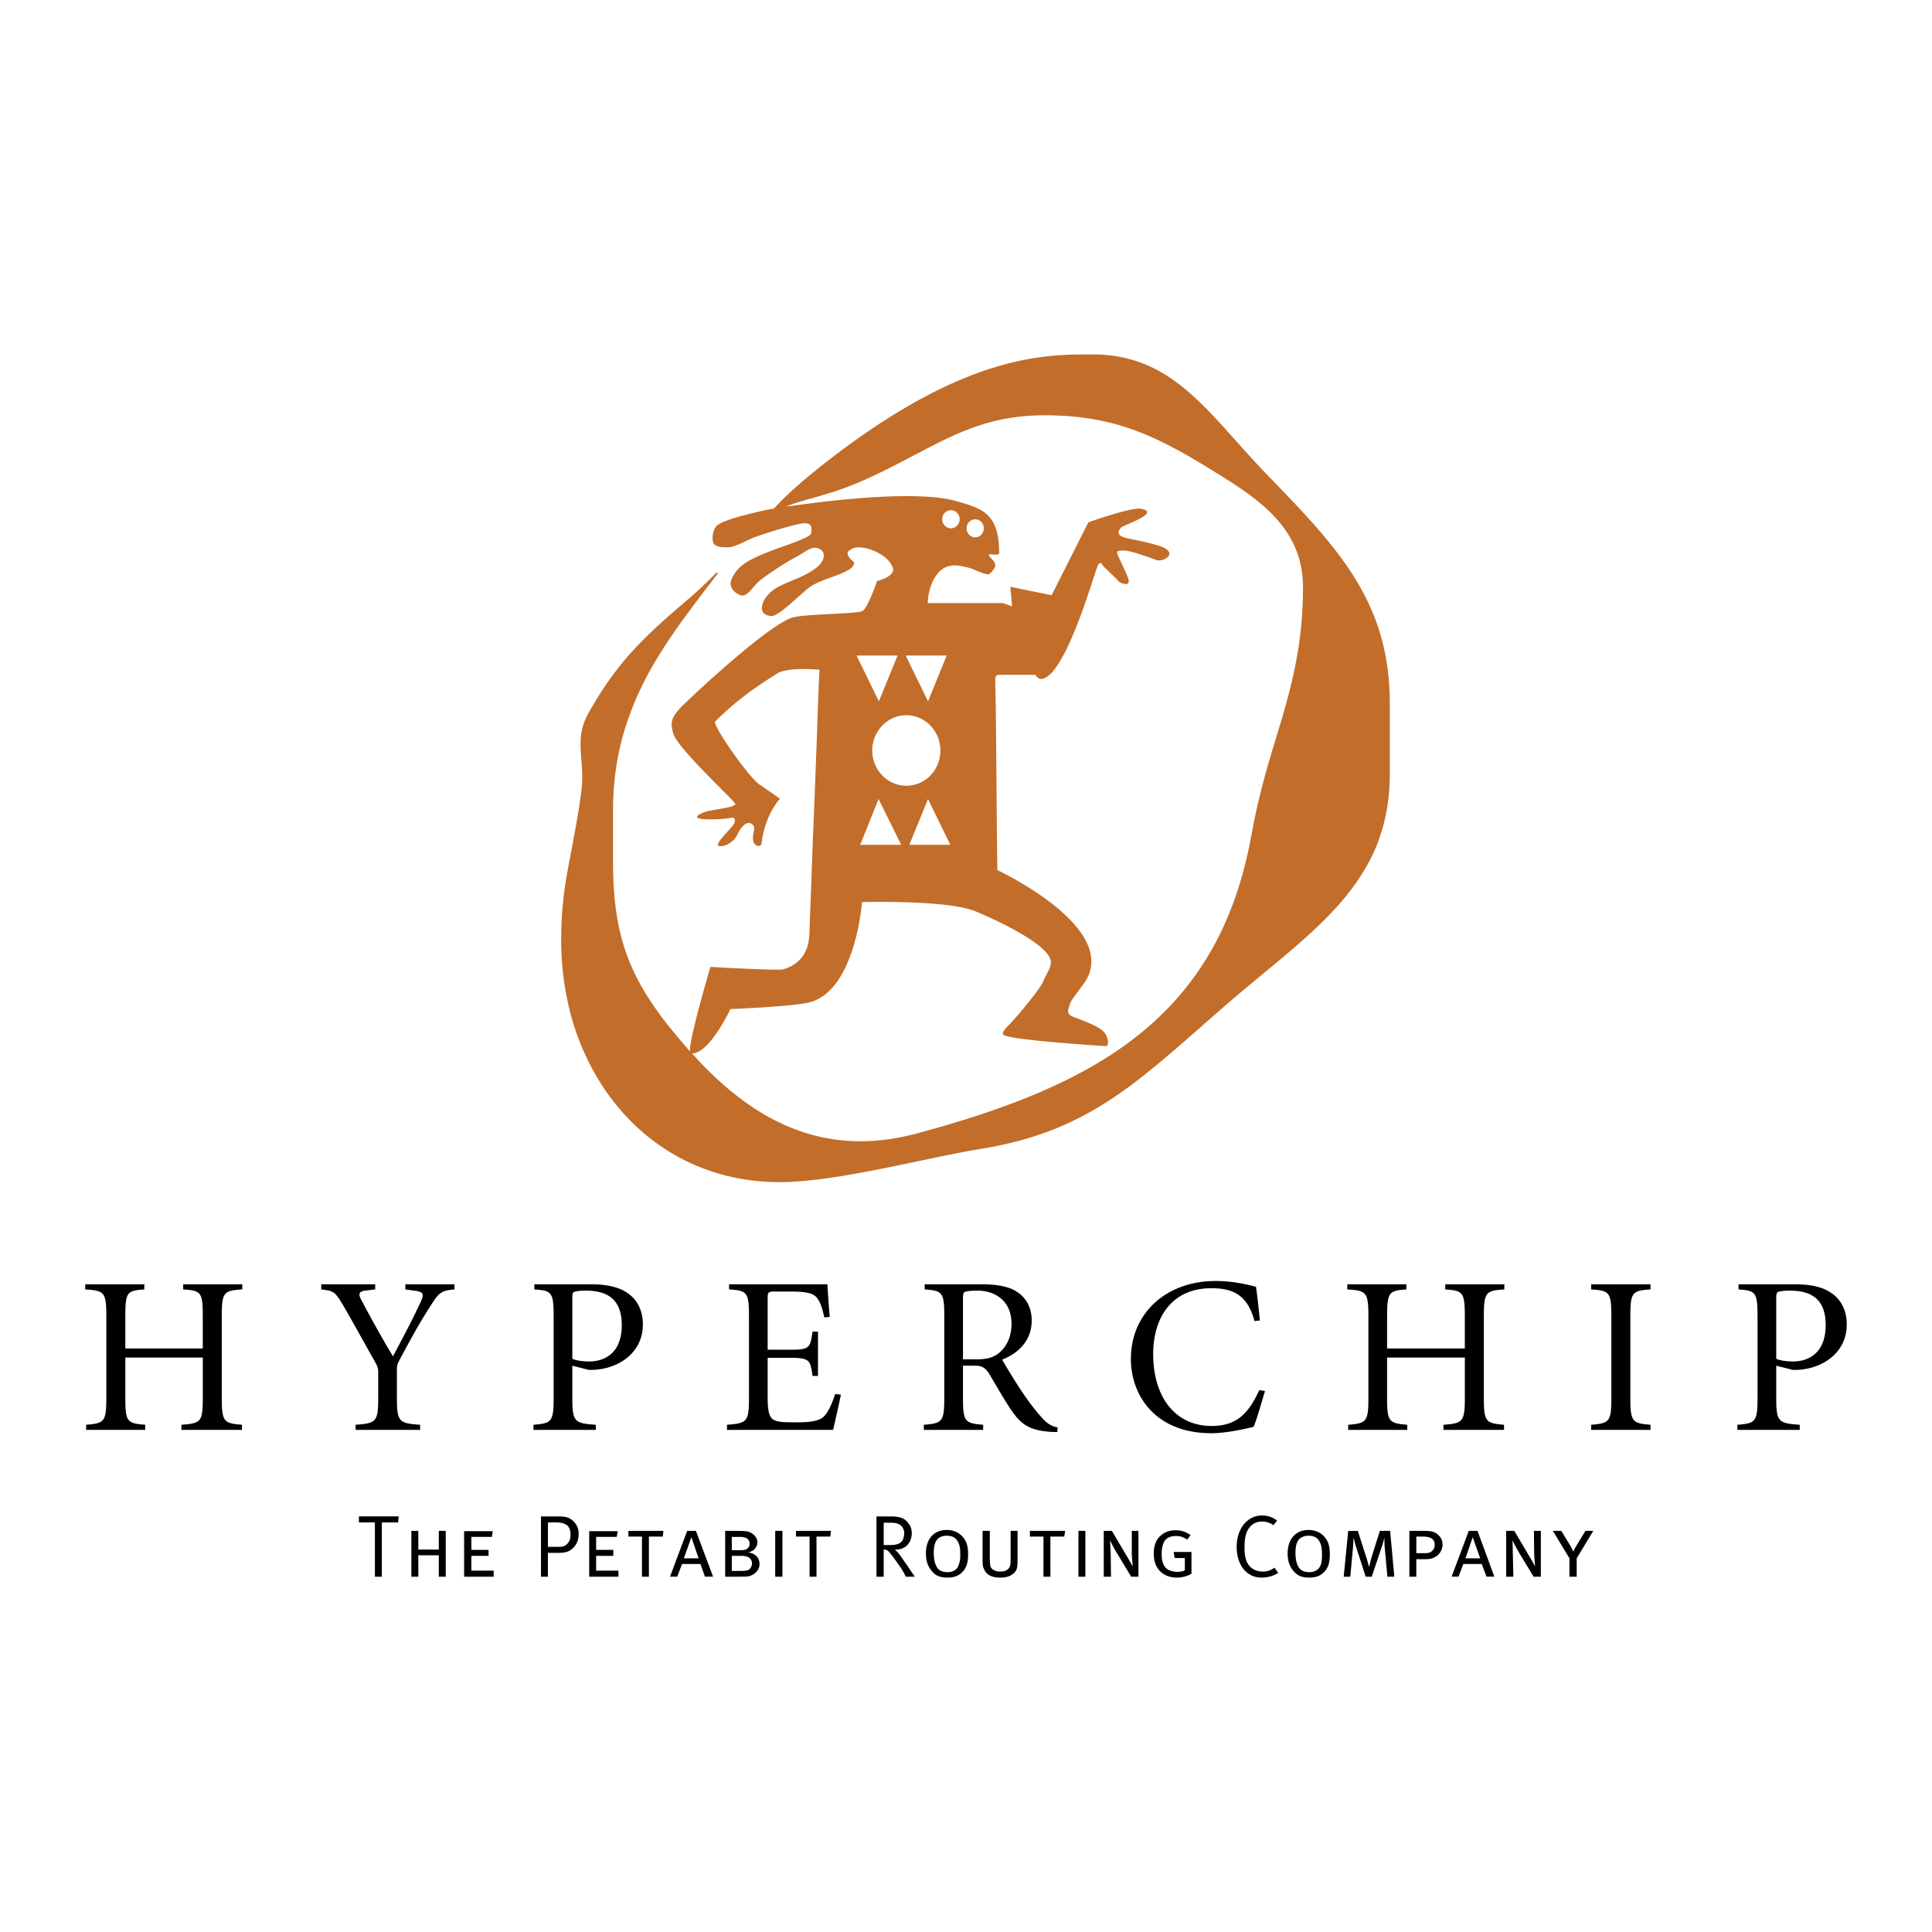 <svg xmlns="http://www.w3.org/2000/svg" width="2500" height="2500" viewBox="0 0 192.756 192.756"><g fill-rule="evenodd" clip-rule="evenodd"><path fill="#fff" d="M0 0h192.756v192.756H0V0z"/><path d="M35.811 151.893h1.593v5.414h.692v-5.414h1.624l.06-.602h-3.969v.602zM41.043 157.307h.692v-2.135h2.045v2.135h.692v-4.571h-.692v1.864h-2.045v-1.864h-.692v4.571zM46.306 157.307h2.947v-.602h-2.225v-1.475h1.714v-.599h-1.714v-1.293h2.045l.09-.572h-2.857v4.541zM53.975 157.307h.691v-2.377h1.053c.812 0 1.143-.18 1.443-.48.391-.361.571-.811.571-1.443 0-.602-.271-1.082-.782-1.443-.331-.211-.662-.271-1.323-.271h-1.654v6.014h.001zm1.473-5.414c.572 0 .873.092 1.143.301.24.211.331.512.331.963 0 .33-.09.602-.301.842s-.421.332-.932.332h-1.022v-2.438h.781zM58.787 157.307h2.917v-.602h-2.226v-1.475h1.714v-.599h-1.714v-1.293h2.045l.12-.572h-2.856v4.541zM62.696 153.307h1.353v4h.692v-4h1.384l.06-.571h-3.489v.571zM68.56 152.736l-1.714 4.57h.722l.481-1.264h1.834l.451 1.264h.812l-1.714-4.57h-.872zm.421.631s.692 2.045.722 2.105h-1.474l.752-2.105zM72.35 157.307h1.323c.842 0 .962 0 1.263-.121.481-.18.842-.631.842-1.143 0-.359-.15-.691-.451-.902-.181-.15-.331-.18-.662-.27.271-.061.361-.121.542-.24.21-.182.361-.482.361-.752 0-.451-.361-.873-.872-1.053-.241-.061-.391-.09-1.173-.09H72.35v4.571zm1.383-3.969c.271 0 .361 0 .542.059.331.061.511.301.511.602 0 .09 0 .211-.061.301-.15.271-.331.361-.842.361h-.872v-1.322h.722v-.001zm.18 1.892c.21 0 .391 0 .542.061a.685.685 0 0 1 .571.691c0 .301-.181.572-.391.662-.181.061-.421.09-.752.09h-.872v-1.504h.902zM77.342 152.736h.721v4.571h-.721v-4.571zM79.417 153.307h1.353v4h.692v-4h1.383l.06-.571h-3.488v.571zM87.446 157.307h.722V154.6c.301 0 .421.09.662.391.331.393.691.934 1.083 1.475.241.42.331.541.452.842h.902s-.662-.992-.902-1.324c-.211-.299-.361-.541-.481-.691a3.723 3.723 0 0 0-.602-.691h.09c.962 0 1.593-.662 1.593-1.654 0-.631-.331-1.021-.601-1.262-.271-.242-.692-.393-1.504-.393h-1.414v6.014zm1.414-5.383c.331 0 .571.029.751.119.361.121.602.512.602.902 0 .393-.12.723-.301.902-.24.211-.571.301-1.083.301h-.662v-2.225h.693v.001zM92.378 154.99c0 .783.21 1.324.631 1.805.361.422.812.602 1.503.602.752 0 1.233-.211 1.624-.691.331-.422.451-.873.451-1.654 0-.752-.15-1.264-.481-1.654-.361-.451-.902-.752-1.654-.752-1.292-.001-2.074.901-2.074 2.344zm3.188-1.172c.181.301.241.691.241 1.322 0 .482-.06.752-.18 1.053-.15.422-.542.662-1.083.662-.511 0-.902-.18-1.053-.48-.21-.301-.331-.812-.331-1.445 0-.57.09-.961.271-1.232.18-.301.571-.48.992-.48.541-.001.932.178 1.143.6zM98.031 155.652c0 .541.031.691.182.963.18.42.631.781 1.562.781.602 0 1.023-.119 1.354-.42.332-.301.393-.572.393-1.324v-2.916h-.693v2.916c0 .451-.029.602-.18.812s-.451.33-.842.33c-.512 0-.902-.211-.992-.541-.031-.121-.061-.422-.061-.781v-2.736h-.723v2.916zM102.754 153.307h1.353v4h.692v-4h1.383l.089-.571h-3.517v.571zM107.596 152.736h.691v4.571h-.691v-4.571zM110.121 157.307h.723l-.031-2.346c-.029-.662-.059-1.082-.059-1.264 0 0 .359.723.631 1.174l1.473 2.436h.723v-4.57h-.662v2.314c.031.602.09 1.232.09 1.232-.029-.029-.301-.57-.602-1.053l-1.473-2.494h-.812v4.571h-.001zM117.309 152.676c-.541 0-.961.119-1.322.391-.572.391-.873 1.021-.873 1.924 0 .783.211 1.354.633 1.775.391.391.961.631 1.652.631.572 0 1.084-.15 1.475-.391v-2.166h-1.775l.092.602h1.021v1.234c-.18.09-.48.15-.752.15-.33 0-.662-.092-.902-.211-.451-.271-.66-.783-.66-1.564 0-.451.059-.812.209-1.143.182-.422.602-.662 1.234-.662.48 0 .752.15 1.111.361l.332-.451c-.483-.33-.903-.48-1.475-.48zM125.91 151.201c-1.473 0-2.527 1.324-2.527 3.129 0 1.803.994 3.066 2.467 3.066.602 0 1.203-.15 1.684-.48l-.391-.512c-.391.301-.721.391-1.172.391-.691 0-1.324-.33-1.625-1.082-.119-.361-.18-.723-.18-1.293 0-.691.061-1.174.24-1.594.301-.662.812-1.023 1.504-1.023.42 0 .781.121 1.143.361l.361-.451c-.391-.33-.932-.512-1.504-.512zM128.467 154.99c0 .783.211 1.324.631 1.805.391.422.812.602 1.504.602.752 0 1.232-.211 1.623-.691.332-.422.451-.873.451-1.654 0-.752-.15-1.264-.48-1.654-.361-.451-.902-.752-1.654-.752-1.265-.001-2.075.901-2.075 2.344zm3.187-1.172c.18.301.24.691.24 1.322 0 .482-.029.752-.15 1.053-.18.422-.572.662-1.113.662-.51 0-.871-.18-1.053-.48-.209-.301-.33-.812-.33-1.445 0-.57.09-.961.271-1.232.18-.301.602-.48 1.021-.48.513-.001.903.178 1.114.6zM134.061 157.307h.66l.271-2.977c.029-.393.061-.934.061-.934s.119.541.24.934l.963 2.977h.602l.992-2.947c.15-.422.27-.963.27-.963s0 .572.031.963l.27 2.947h.691l-.42-4.57h-1.023l-.842 2.676c-.09.361-.24.932-.24.932s-.15-.631-.27-.961l-.844-2.646h-.961l-.451 4.569zM140.615 157.307h.691v-1.744h.873c.602 0 .902-.121 1.264-.391.27-.271.48-.602.48-1.084 0-.48-.271-.902-.691-1.143-.271-.15-.512-.209-1.264-.209h-1.354v4.571h.001zm1.324-4c.42 0 .721.061.932.211.18.15.271.33.271.631a.831.831 0 0 1-.24.572c-.182.18-.361.24-.783.24h-.812v-1.654h.632zM146.541 152.736l-1.715 4.57h.691l.48-1.264h1.836l.48 1.264h.781l-1.684-4.57h-.869zm.391.631s.721 2.045.752 2.105h-1.475l.723-2.105zM150.27 157.307h.721l-.059-2.346c0-.662-.031-1.082-.031-1.264 0 0 .361.723.633 1.174l1.473 2.436h.723v-4.57h-.693l.031 2.314c.029.602.09 1.232.09 1.232-.029-.029-.301-.57-.602-1.053l-1.473-2.494h-.812v4.571h-.001zM156.584 155.473v1.834h.723v-1.834l1.654-2.736h-.783l-.932 1.533c-.15.24-.27.541-.27.541s-.15-.33-.271-.541l-.932-1.533h-.842l1.653 2.736zM12.503 134.541v-3.158c0-2.465.151-2.615 1.895-2.736v-.512H8.504v.512c1.925.121 2.105.271 2.105 2.736v8.029c0 2.438-.18 2.588-2.015 2.738v.51h5.895v-.51c-1.834-.15-1.985-.301-1.985-2.738v-3.969h7.729v3.969c0 2.438-.151 2.588-2.136 2.738v.51h6.045v-.51c-1.834-.15-2.015-.301-2.015-2.738v-8.029c0-2.465.18-2.615 2.045-2.736v-.512h-5.895v.512c1.804.121 1.955.271 1.955 2.736v3.158h-7.729zM39.6 136.646c0-.482.06-.602.391-1.203.962-1.805 1.805-3.338 2.797-4.902.962-1.473 1.053-1.773 2.556-1.895v-.512h-4.902v.512l.872.121c.872.09 1.053.301.662 1.111-.842 1.836-1.834 3.67-2.767 5.443-1.113-1.834-2.135-3.699-3.128-5.562-.391-.691-.241-.902.331-.992l1.022-.121v-.512h-5.383v.512c1.293.15 1.383.211 2.346 1.865s1.835 3.277 2.827 5.021c.421.723.511.932.511 1.324v2.555c0 2.438-.18 2.588-2.255 2.738v.51h6.436v-.51c-2.136-.149-2.316-.299-2.316-2.737v-2.766zM57.102 129.488c0-.451.061-.57.211-.602.18-.059.481-.119 1.143-.119 2.286 0 3.579.992 3.579 3.428 0 2.918-1.834 3.639-3.248 3.639-.752 0-1.384-.119-1.685-.271v-6.075zm0 6.768l1.654.42c.271 0 .662 0 1.022-.059 2.135-.271 4.361-1.746 4.361-4.482 0-1.412-.572-2.436-1.444-3.066-.932-.691-2.226-.934-3.699-.934h-5.684v.512c1.744.121 1.925.271 1.925 2.736v8.029c0 2.438-.181 2.588-2.015 2.738v.51h6.225v-.51c-2.165-.15-2.346-.301-2.346-2.738v-3.156h.001zM74.725 139.412c0 2.438-.181 2.588-2.195 2.738v.51h10.586c.15-.602.662-2.887.782-3.518l-.572-.061c-.331 1.023-.692 1.775-1.083 2.195-.481.541-1.534.631-2.797.631-1.053 0-1.864 0-2.286-.27-.421-.24-.571-.932-.571-2.195v-3.971h2.255c.962 0 1.474.061 1.744.301.301.242.361.691.481 1.504h.541v-4.42h-.541c-.24 1.654-.301 1.805-2.226 1.805H76.59v-5.113c0-.631.06-.691.692-.691h1.684c1.353 0 2.105.15 2.466.541.331.361.571.932.812 2.045l.542-.061c-.121-1.232-.21-2.887-.241-3.248h-9.804v.512c1.804.121 1.984.271 1.984 2.736v8.03zM96.077 129.488c0-.451.09-.57.21-.602.181-.059.481-.119 1.263-.119 1.654 0 3.369.961 3.369 3.307 0 1.084-.332 2.166-1.293 2.947-.602.482-1.324.602-2.256.602h-1.294v-6.135h.001zm0 6.768h1.233c.691 0 1.021.24 1.383.811.633 1.053 1.564 2.707 2.256 3.699.873 1.234 1.654 2.016 4.211 2.105h.33l.029-.451c-.811-.18-1.203-.541-1.684-1.113-.602-.66-1.053-1.262-1.863-2.436a64.121 64.121 0 0 1-1.986-3.217c1.805-.723 2.947-2.045 2.947-3.91 0-1.293-.57-2.285-1.473-2.857-.842-.57-2.105-.752-3.549-.752h-5.654v.512c1.774.121 1.955.271 1.955 2.736v8.029c0 2.438-.18 2.588-2.045 2.738v.51h5.924v-.51c-1.834-.15-2.015-.301-2.015-2.738v-3.156h.001zM125.699 131.744c-.119-1.172-.211-2.135-.391-3.367-.631-.15-2.135-.572-4.029-.572-4.902 0-8.451 3.188-8.451 7.789 0 3.549 2.375 7.398 8.029 7.398 1.564 0 3.58-.482 4.211-.633.361-.842.842-2.615 1.143-3.578l-.572-.09c-1.082 2.346-2.256 3.578-4.75 3.578-3.641 0-5.836-2.887-5.836-7.188 0-3.518 1.775-6.555 5.805-6.555 2.195 0 3.609.691 4.301 3.277l.54-.059zM138.391 134.541v-3.158c0-2.465.18-2.615 1.924-2.736v-.512h-5.895v.512c1.926.121 2.105.271 2.105 2.736v8.029c0 2.438-.18 2.588-2.014 2.738v.51h5.893v-.51c-1.834-.15-2.014-.301-2.014-2.738v-3.969h7.758v3.969c0 2.438-.18 2.588-2.135 2.738v.51h6.045v-.51c-1.834-.15-2.014-.301-2.014-2.738v-8.029c0-2.465.18-2.615 2.045-2.736v-.512h-5.895v.512c1.773.121 1.953.271 1.953 2.736v3.158h-7.756zM162.66 131.383c0-2.465.18-2.615 2.014-2.736v-.512h-5.924v.512c1.834.121 2.016.271 2.016 2.736v8.029c0 2.438-.182 2.588-2.016 2.738v.51h5.924v-.51c-1.834-.15-2.014-.301-2.014-2.738v-8.029zM177.215 129.488c0-.451.09-.57.211-.602.18-.059.48-.119 1.143-.119 2.316 0 3.578.992 3.578 3.428 0 2.918-1.834 3.639-3.248 3.639-.752 0-1.383-.119-1.684-.271v-6.075zm0 6.768l1.654.42c.27 0 .662 0 1.021-.059 2.137-.271 4.361-1.746 4.361-4.482 0-1.412-.572-2.436-1.443-3.066-.932-.691-2.195-.934-3.699-.934h-5.654v.512c1.715.121 1.895.271 1.895 2.736v8.029c0 2.438-.18 2.588-2.014 2.738v.51h6.225v-.51c-2.166-.15-2.346-.301-2.346-2.738v-3.156z"/><path d="M65.854 101.25c.751 1.023 1.624 2.074 2.586 3.188.12.15.241.301.391.451-.03-.57.331-2.074.722-3.639.601-2.316 1.323-4.781 1.323-4.781s6.766.391 7.278.24c2.586-.782 2.586-3.007 2.616-3.879 0-.301.15-3.88.301-8.3.181-4.421.391-9.714.511-13.353.09-2.617.18-4.361.18-4.361s-3.188-.301-4.24.391c-1.323.842-3.218 2.015-5.323 3.97-.271.241-.571.511-.842.812-.331.301 3.308 5.534 4.421 6.285l2.045 1.414s-1.474 1.503-1.834 4.421c-.06.421-.571.361-.782-.03-.181-.391 0-1.143 0-1.143s.15-.48-.181-.722c-.661-.451-1.293.692-1.443 1.022-.511 1.143-1.955 1.384-1.955 1.053 0-.481 1.534-1.804 1.654-2.195.061-.271.061-.571-.271-.511-.962.21-5.083.391-2.767-.542.752-.301 3.278-.451 3.098-.872-.211-.421-5.744-5.503-6.166-6.977-.21-.722-.3-1.263.241-2.015.12-.15.271-.331.421-.511.993-1.022 8.481-8.06 11.127-9.022 1.203-.421 6.526-.361 7.097-.692.541-.331 1.443-2.977 1.443-2.977s1.895-.451 1.564-1.353c-.542-1.504-3.248-2.376-4.06-1.865-.421.241-.571.331-.331.782.271.451.692.511.512.782-.241.331-.06.301-.933.751-.872.451-2.736.873-3.669 1.654-.932.752-2.947 2.797-3.639 2.737-1.443-.121-.932-1.444-.361-2.075.542-.632 1.143-.933 2.676-1.564 1.564-.631 2.316-1.233 2.557-1.534.992-1.263-.241-1.805-.812-1.594-.571.18-.781.451-1.744.962-.962.511-2.556 1.564-3.368 2.196-.812.631-1.323 1.774-2.015 1.534-.692-.271-1.233-.872-.872-1.654.481-.992 1.083-1.533 2.526-2.195 1.414-.662 3.669-1.354 4.361-1.684s1.022-.391 1.053-.782c.03-.512 0-.812-.572-.872-.541-.09-4.571 1.143-5.413 1.534-.842.361-1.684.872-2.376.872-.691 0-1.292-.06-1.443-.511-.12-.421-.03-1.113.271-1.534.571-.842 5.804-1.834 5.804-1.834 1.805-1.955 3.94-3.669 6.586-5.684 13.051-9.774 20.661-9.684 25.202-9.684 8.148 0 11.607 6.015 17.412 12 6.977 7.218 12.238 12.631 12.238 22.795v7.097c0 2.767-.51 5.172-1.383 7.278-2.707 6.436-8.9 10.436-15.156 15.908-.301.271-.631.541-.932.812-7.82 6.826-12.723 11.639-23.217 13.354-5.564.9-14.496 3.338-20.18 3.338-10.436 0-18.194-6.979-20.84-16.691a29.284 29.284 0 0 1-.962-7.518c0-3.669.511-6.286 1.083-9.203.301-1.684.662-3.458.932-5.624.391-2.978-.782-5.053.662-7.669 0-.03.03-.03.03-.06 2.857-5.083 5.473-7.579 9.864-11.308a41.92 41.92 0 0 0 2.887-2.707h.21c-3.669 4.782-6.917 8.932-8.781 14.014-1.083 2.857-1.714 6.045-1.714 9.774v4.962c.001 6.707 1.294 10.707 4.692 15.338zm6.736 0c-.631 1.172-2.165 3.85-3.548 3.85 6.255 6.977 13.353 10.404 22.375 8 10.314-2.768 18.615-6.166 24.449-11.85 4.271-4.15 7.248-9.503 8.752-16.721.09-.391.15-.812.24-1.203.842-4.781 2.105-8.451 3.188-12.149 1.082-3.789 1.955-7.579 1.955-12.571 0-5.292-3.518-8.24-7.879-10.947-6.316-3.969-10.557-6.225-17.924-6.225-7.428 0-11.127 3.398-17.984 6.465-3.609 1.594-5.774 1.805-7.789 2.646 1.022-.12 12.209-1.864 16.901-.571 2.797.782 4.36 1.293 4.36 5.263 0 .121-.631.09-.631.09s-.752-.181-.15.391c.301.331.602.662.211 1.112-.361.451-.422.512-.691.451-.633-.12-1.234-.511-1.865-.661-.602-.121-2.015-.632-3.007.602-.993 1.202-.993 2.947-.993 2.947h7.488l.932.331-.18-1.955 4.119.842 3.67-7.278s4.33-1.534 5.232-1.353c2.105.391-1.715 1.624-1.955 1.864-.27.271-.451.662.061.902.48.271 1.805.331 3.789.962 1.984.662.361 1.654-.361 1.384-.721-.271-2.586-.933-3.127-.933-.57 0-.871-.03-.752.331.121.331.422.872.992 2.195.572 1.323-.752.631-.752.631s-1.143-1.143-1.504-1.473c-.359-.301-.301-.662-.631-.301-.271.301-3.037 10.646-5.504 11.397-.51.15-.781-.391-.781-.391h-3.668s-.361-.03-.332.542l.061 3.308.119 13.353.031 2.286s12.18 5.684 8.781 11.097c-.451.662-1.504 1.955-1.564 2.316-.061.359-.33.721 0 1.021.031.029.092.061.121.09.512.301 3.066.992 3.488 1.895.451.934.061 1.143.061 1.143s-9.805-.602-10.285-1.143c-.271-.24.602-1.021.602-1.021s.361-.391.871-.963c.902-1.082 2.256-2.707 2.496-3.338.301-.723.602-1.023.752-1.715.451-1.804-6.074-4.691-7.488-5.263C94.546 89.76 86.005 90 86.005 90s-.661 8.902-5.293 10.015c-1.684.42-7.849.66-7.849.66s-.092.214-.273.575zm17.774-35.847l2.225 4.571 1.865-4.571h-4.09zm-4.903 0l2.226 4.571 1.864-4.571h-4.09zm8.541-13.593c0 .481.391.902.872.902s.872-.421.872-.902c0-.511-.391-.902-.872-.902-.481-.001-.872.39-.872.902zm2.436.902c0 .481.391.902.873.902.451 0 .842-.421.842-.902 0-.511-.391-.902-.842-.902-.482 0-.873.391-.873.902zm-6.526 31.577l-2.255-4.571-1.834 4.571h4.089zm4.902 0l-2.226-4.571-1.864 4.571h4.09zm-7.789-9.414c0 1.955 1.534 3.519 3.398 3.519 1.895 0 3.398-1.563 3.398-3.519 0-1.924-1.503-3.518-3.398-3.518-1.864 0-3.398 1.594-3.398 3.518z" fill="#c26d29"/></g></svg>